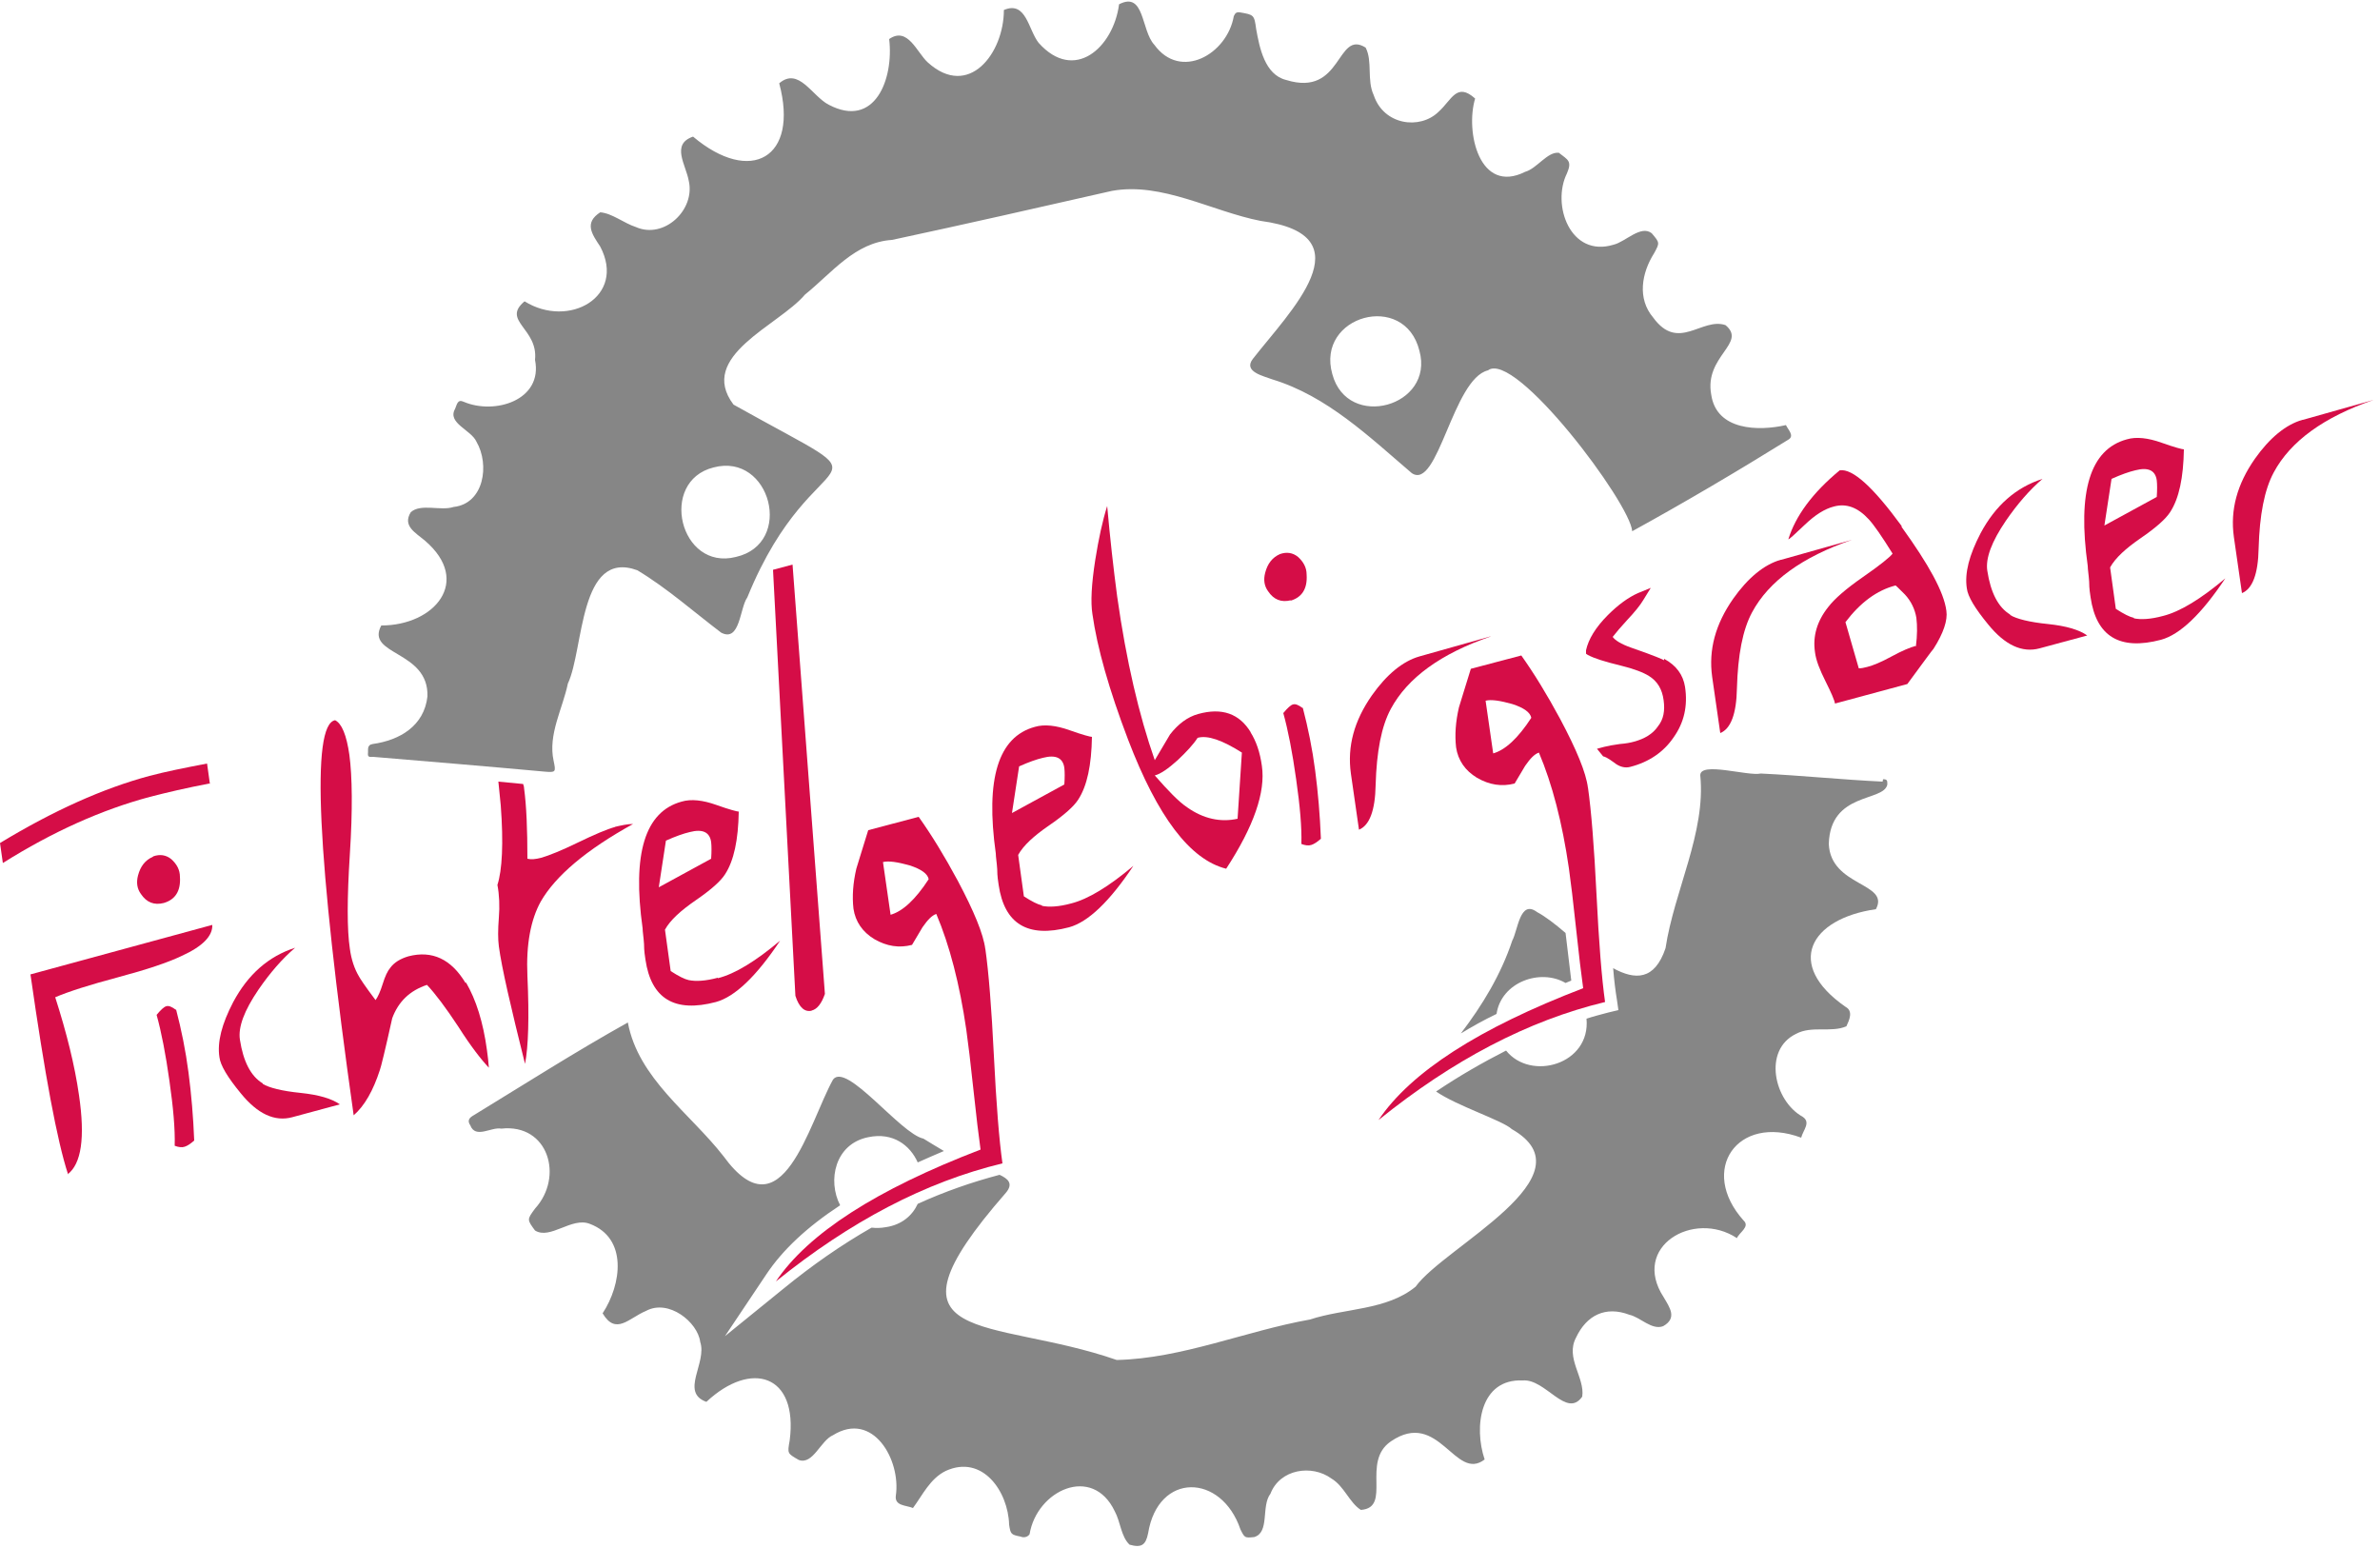 <?xml version="1.0" encoding="UTF-8"?>
<svg xmlns="http://www.w3.org/2000/svg" version="1.1" viewBox="0 0 500 325.2">
  <defs>
    <style>
      .cls-1 {
        fill: #868686;
      }

      .cls-2 {
        fill: #d50d47;
      }
    </style>
  </defs>
  <!-- Generator: Adobe Illustrator 28.7.2, SVG Export Plug-In . SVG Version: 1.2.0 Build 154)  -->
  <g>
    <g id="Ebene_1">
      <path class="cls-1" d="M154.6,117c12.3-2.8,7.3-22-4.7-18.8-11.6,2.9-7.1,21.8,4.7,18.8M298.2,73.7c-3.1-12.6-21.8-7.4-18.3,4.9,3.2,11.9,21.5,6.8,18.3-4.9M80.1,131.4c11.2,0,19.1-9.3,9.2-17.8-2-1.7-4.8-3.1-3-6,2.1-1.9,6.3-.2,9-1.1,6.4-.7,7.6-8.9,4.8-13.7-1.1-2.5-6.2-3.9-4.5-6.9.4-.9.5-2.1,1.8-1.5,6.5,2.8,16.7-.3,15-8.8.7-6.6-7.1-8.2-2.2-12.3,9.3,5.8,21.4-1,15.9-11.5-1.8-2.7-3.4-5,0-7.2,2.5.2,5,2.3,7.5,3.1,5.9,2.6,12.5-3.6,11.1-9.7-.6-3.4-3.8-7.7.9-9.3,12.1,10.2,22.3,4.5,18.1-11.2,4.1-3.5,6.9,2.7,10.4,4.5,9.7,5.1,13.7-5.4,12.7-13.8,3.9-2.7,5.8,2.8,8.1,4.9,8.6,7.8,16-1.9,16-11,4.7-2,5.1,4.1,7.3,6.9,7.5,8.4,15.7,1,16.9-8.1,5.4-2.8,4.6,5.5,7.4,8.5,5.5,7.6,15.3,2,16.7-6,.3-.7.6-.9,1.3-.8,2.9.5,3,.5,3.4,3.5.7,3.9,1.8,9.6,6.3,10.7,11.9,3.7,10.5-10.7,16.7-6.8,1.5,2.9.2,6.8,1.7,10,2.1,6.3,9.7,7.3,13.6,3.5,2.8-2.5,3.8-6.3,7.7-2.8-2.1,7,.9,20.2,10.5,15.4,2.5-.7,4.7-4.3,7.1-4,1.9,1.5,2.8,1.7,1.7,4.3-3.3,6.6.7,17.8,9.8,15,2.5-.6,5.7-4.2,8-2.4,1.7,2,1.7,2,.5,4.2-2.6,4.1-3.6,9.5-.2,13.5,5.3,7.3,10.2-.1,15.2,1.6,4.6,3.8-4.5,6.5-3,14.6,1.1,7.6,10,7.7,15.7,6.4.4.9,1.8,2.2.6,3-10.8,6.7-21.8,13.2-32.9,19.3-.4-5.9-24.6-38.1-30.3-33.8-7.4,1.8-10.5,25.3-16,21.6-8.9-7.6-17.8-16.2-29.3-19.7-1.8-.7-6.2-1.6-4.1-4.3,7.7-9.9,24.3-26,1.6-29-10.2-2-20.7-8.2-31.2-6.3-15.4,3.5-30.8,7-46.2,10.3-7.8.5-12.6,6.9-18.3,11.5-5.5,6.5-22.7,12.9-15,23.1,35.9,20.1,17.3,5.1,2.9,40.5-1.6,2.2-1.5,9.5-5.5,7.4-5.8-4.4-11.3-9.3-17.6-13.1-12.3-4.5-11.2,16.6-14.6,23.8-1.1,5.3-4.2,10.7-3,16.2.5,2.4.5,2.5-1.9,2.3-12-1.1-24-2.1-36-3.1-.5,0-1.2.2-1.1-.7.1-.7-.3-1.8,1-2,5.7-.8,10.8-3.8,11.5-10,.3-9.7-13.1-8.6-9.7-14.9"/>
      <g>
        <path class="cls-2" d="M349.6,138.7c-.4-.2-1.6-.8-6.8-2.6-2.3-.8-3.5-1.6-4-2.3.7-.9,1.7-2.1,3-3.5,1.7-1.8,2.8-3.2,3.4-4.2l1.6-2.6-2.7,1.1c-2,.9-4.1,2.4-6.3,4.6-2.6,2.6-4.1,5.1-4.6,7.4v.7c-.1,0,.4.3.4.3,1.3.7,3.5,1.4,6.8,2.2,2.9.7,4.9,1.5,6,2.2,1.8,1.1,2.8,2.8,3.1,5.1.3,2.2,0,4-1.2,5.5-1.1,1.6-2.8,2.6-5,3.2-.7.2-1.7.4-3,.5-1.5.2-2.5.4-3.3.6l-1.5.4,1.3,1.6c.2,0,.8.2,2.3,1.3,1.1.9,2.3,1.2,3.4.9,3.9-1,7-3.1,9.1-6.2,2.2-3.1,3-6.6,2.4-10.6-.4-2.5-1.8-4.5-4.4-5.9Z"/>
        <path class="cls-2" d="M44.1,164.7l-.6-4.3c-4.7.9-8.7,1.7-12.1,2.6-9.7,2.6-20.2,7.3-31.4,14.1l.6,4.2c10.5-6.6,20.8-11.2,30.9-13.9,3.5-.9,7.7-1.9,12.5-2.8Z"/>
        <path class="cls-2" d="M14.2,246.7c2.9-2.2,3.7-7.7,2.4-16.6-.9-6.3-2.6-13.1-5-20.6,2.8-1.2,7.2-2.6,13.2-4.2,6-1.6,10.5-3.1,13.4-4.5,4.4-2,6.5-4.2,6.4-6.5l-38.2,10.4c3,21,5.6,35,7.9,42Z"/>
        <path class="cls-2" d="M32.1,180c-1.6.7-2.6,2-3.1,3.9-.4,1.5-.2,2.8.6,3.9,1.2,1.8,2.8,2.4,4.8,1.9,2.4-.7,3.6-2.5,3.4-5.5,0-1.5-.7-2.7-1.8-3.7-1.1-.9-2.4-1.1-3.8-.6Z"/>
        <path class="cls-2" d="M36.9,212.1c-.8-.6-1.5-.9-2-.7-.4.1-1.1.7-2,1.8,1,3.6,1.9,8.2,2.7,13.9.8,5.6,1.2,10.1,1.1,13.6.8.3,1.5.4,2.1.2.6-.2,1.2-.6,2-1.3-.2-5-.6-9.7-1.2-14.3-.6-4.6-1.5-9-2.6-13.2Z"/>
        <path class="cls-2" d="M55.2,227.6c-2.5-1.5-4.1-4.6-4.8-9.2-.4-2.6.9-6.1,3.9-10.5,2.4-3.5,5-6.5,7.7-8.8-5.6,1.8-9.9,5.6-13,11.4-2.4,4.6-3.4,8.4-2.9,11.6.2,1.7,1.7,4.2,4.5,7.6,3.5,4.3,7.1,6,10.8,5l10-2.7c-1.7-1.2-4.4-2-8.2-2.4-4-.4-6.7-1.1-8-1.9Z"/>
        <path class="cls-2" d="M97.8,206.5c-3-5-7-6.9-12-5.6-1.7.5-3,1.3-3.8,2.4-.6.7-1.1,1.8-1.6,3.4-.5,1.6-1,2.7-1.5,3.4-2.2-2.9-3.3-4.6-3.5-5-.9-1.5-1.6-3.5-1.9-5.8-.6-3.9-.6-10.6,0-19.9.6-9.3.5-16.3-.1-20.8-.6-4.2-1.6-6.6-3-7.3-5.1.9-3.8,28.6,3.9,83,2.3-2,4.1-5.2,5.5-9.5.2-.5,1.1-4.1,2.6-10.9,1.3-3.5,3.7-5.8,7.3-7,1.7,1.8,3.9,4.7,6.6,8.8,2.6,4.1,4.8,6.9,6.4,8.6-.1-1.2-.2-2.4-.4-3.7-.8-5.9-2.3-10.6-4.4-14.2Z"/>
        <path class="cls-2" d="M150.8,205.4c-2.6.7-4.6.8-6.1.5-.9-.2-2.1-.8-3.8-1.9l-1.2-8.7c1.1-2,3.3-4,6.5-6.2,3.2-2.2,5.2-4,6.1-5.4,1.9-2.9,2.8-7.3,2.9-13.2-.3,0-1.9-.4-4.7-1.4-2.8-1-5.3-1.3-7.3-.7-7.7,2.1-10.4,10.9-8.2,26.6,0,.7.2,1.8.3,3.3,0,1.5.2,2.6.3,3.3,1.2,8.2,6.1,11.2,14.8,8.9,4-1.1,8.5-5.4,13.5-12.9-5.1,4.3-9.5,7-13.1,7.9ZM139.9,176.6c2-.9,3.7-1.5,5-1.8,2.7-.7,4.2,0,4.5,2.1.1.9.1,2,0,3.5l-11,6,1.5-9.8Z"/>
        <path class="cls-2" d="M170.5,212.3c1.2-.3,2.1-1.5,2.8-3.5l-6.8-90.2-4.1,1.1,4.7,89.5c.8,2.5,2,3.5,3.5,3.1Z"/>
        <path class="cls-2" d="M218.9,190.2c-.9-.2-2.1-.8-3.8-1.9l-1.2-8.7c1.1-2,3.3-4,6.5-6.2,3.2-2.2,5.2-4,6.1-5.4,1.9-2.9,2.8-7.3,2.9-13.2-.3,0-1.9-.4-4.7-1.4-2.8-1-5.3-1.3-7.3-.7-7.7,2.1-10.4,10.9-8.2,26.6,0,.7.2,1.8.3,3.3,0,1.5.2,2.6.3,3.3,1.2,8.2,6.1,11.2,14.8,8.9,4-1.1,8.5-5.4,13.5-12.9-5.1,4.3-9.5,7-13.1,7.9-2.6.7-4.6.8-6.1.5ZM214.1,161c2-.9,3.7-1.5,5-1.8,2.7-.7,4.2,0,4.5,2.1.1.9.1,2,0,3.5l-11,6,1.5-9.8Z"/>
        <path class="cls-2" d="M262.8,153.9c-2.4-4-6.1-5.3-11.1-3.9-2.2.6-4.2,2.1-5.9,4.3l-3.2,5.4c-3.3-9.4-6-20.9-7.9-34.4-.8-6-1.5-12.3-2.1-19-1,3.2-1.8,6.9-2.5,11.3-.8,5.1-1,8.9-.6,11.4,1,7.1,3.5,15.9,7.5,26.4,6.2,16.2,13,25.2,20.6,27.1,5.8-8.9,8.3-16.1,7.5-21.6-.4-2.9-1.2-5.2-2.4-7.1ZM260,172c-3.6.8-7.2,0-10.6-2.4-1.8-1.2-4-3.5-6.8-6.7,1.2-.3,2.8-1.4,4.8-3.2,1.9-1.8,3.3-3.3,4.2-4.7,2.1-.6,5.2.5,9.3,3.1l-.9,13.8Z"/>
        <path class="cls-2" d="M273.6,148.7c-.8-.6-1.5-.9-2-.7-.4.1-1.1.7-2,1.8,1,3.6,1.9,8.2,2.7,13.9.8,5.6,1.2,10.1,1.1,13.6.8.3,1.5.4,2.1.2.6-.2,1.2-.6,2-1.3-.2-5-.6-9.7-1.2-14.3-.6-4.6-1.5-9-2.6-13.2Z"/>
        <path class="cls-2" d="M271.1,126.2c2.4-.7,3.6-2.5,3.4-5.5,0-1.5-.7-2.7-1.8-3.7-1.1-.9-2.4-1.1-3.8-.6-1.6.7-2.6,2-3.1,3.9-.4,1.5-.2,2.8.6,3.9,1.2,1.8,2.8,2.4,4.8,1.9Z"/>
        <path class="cls-2" d="M313.1,133.7l-14.9,4.2c-3.5,1-6.9,3.8-10,8.2-3.7,5.3-5.2,10.7-4.4,16.4l1.7,11.8c2.2-.9,3.4-4,3.5-9.4.2-7,1.2-12.3,3.2-16,3.5-6.5,10.5-11.6,21-15.2Z"/>
        <path class="cls-2" d="M374.1,117.6c-3.5,1-6.9,3.8-10,8.2-3.7,5.3-5.2,10.7-4.4,16.4l1.7,11.8c2.2-.9,3.4-4,3.5-9.4.2-7,1.2-12.3,3.2-16,3.5-6.5,10.5-11.6,21-15.2l-14.9,4.2Z"/>
        <path class="cls-2" d="M399.5,110.5c-6-8.2-10.3-12.1-13-11.7-5.7,4.7-9.3,9.6-10.8,14.5.2,0,1.4-1.1,3.5-3.1,2.1-2,4.1-3.3,6.1-3.8,2.6-.7,5,.2,7.3,2.7,1.1,1.2,2.7,3.5,5,7.2-.5.7-2.6,2.4-6.2,4.9-3.6,2.5-6,4.6-7.3,6.3-2.4,3-3.3,6.2-2.8,9.5.2,1.7,1,3.7,2.2,6.1,1.2,2.4,1.9,4,2,4.7l15.2-4.1c3.4-4.6,5.2-7.1,5.5-7.4,2.1-3.3,3-6,2.7-8-.5-3.9-3.7-9.7-9.4-17.6ZM402.4,135.7c-1.1.3-2.8,1-5,2.2-2.2,1.2-3.9,1.9-5.1,2.2-.7.2-1.3.3-1.8.3l-2.8-9.7c3.1-4.1,6.6-6.7,10.5-7.7,0-.1.6.5,2,1.9,1.3,1.4,2.1,3.1,2.4,4.9.2,1.7.2,3.6-.1,6Z"/>
        <path class="cls-2" d="M422.3,129.1c-2.5-1.5-4.1-4.6-4.8-9.2-.4-2.6.9-6.1,3.9-10.5,2.4-3.5,5-6.5,7.7-8.8-5.6,1.8-9.9,5.6-13,11.4-2.4,4.6-3.4,8.4-2.9,11.6.2,1.7,1.7,4.2,4.5,7.6,3.5,4.3,7.1,6,10.8,5l10-2.7c-1.7-1.2-4.4-2-8.2-2.4-4-.4-6.7-1.1-8-1.9Z"/>
        <path class="cls-2" d="M448.3,129.8c-.9-.2-2.1-.8-3.8-1.9l-1.2-8.7c1.1-2,3.3-4,6.5-6.2,3.2-2.2,5.2-4,6.1-5.4,1.9-2.9,2.8-7.3,2.9-13.2-.3,0-1.9-.4-4.7-1.4-2.8-1-5.3-1.3-7.3-.7-7.7,2.1-10.4,10.9-8.2,26.6,0,.7.2,1.8.3,3.3,0,1.5.2,2.6.3,3.3,1.2,8.2,6.1,11.2,14.8,8.9,4-1.1,8.5-5.4,13.5-12.9-5.1,4.3-9.5,7-13.1,7.9-2.6.7-4.6.8-6.1.5ZM443.6,100.6c2-.9,3.7-1.5,5-1.8,2.7-.7,4.2,0,4.5,2.1.1.9.1,2,0,3.5l-11,6,1.5-9.8Z"/>
        <path class="cls-2" d="M483.7,88.2c-3.5,1-6.9,3.8-10,8.2-3.7,5.3-5.2,10.7-4.4,16.4l1.7,11.8c2.2-.9,3.4-4,3.5-9.4.2-7,1.2-12.3,3.2-16,3.5-6.5,10.5-11.6,21-15.2l-14.9,4.2Z"/>
        <path class="cls-2" d="M207,199.4c-.4-3.2-2.4-8-5.8-14.4-2.8-5.2-5.5-9.6-8.2-13.4l-10.6,2.8c-1.3,4.3-2.2,7-2.5,8.1-.7,3-.9,5.8-.6,8.4.4,2.7,1.9,4.9,4.4,6.4,2.6,1.5,5.2,1.9,7.9,1.2.7-1.2,1.5-2.5,2.2-3.7,1.1-1.6,2-2.5,2.9-2.8,2.8,6.6,4.9,14.7,6.3,24.3.4,2.8.9,7,1.5,12.6.6,5.6,1.1,9.8,1.5,12.6-21.9,8.4-36.2,17.6-43,27.7,15.6-12.6,31.4-20.9,47.6-24.8-.7-4.9-1.3-12.5-1.8-22.6-.5-10.1-1.1-17.6-1.8-22.5ZM187.1,192.2l-1.6-11.1c1.2-.3,3.1,0,5.6.7,2.5.8,3.8,1.8,4,2.9-2.8,4.3-5.5,6.8-8.1,7.5Z"/>
        <path class="cls-2" d="M333.6,165.5c-.4-3.2-2.4-8-5.8-14.4-2.8-5.2-5.5-9.6-8.2-13.4l-10.6,2.8c-1.3,4.3-2.2,7-2.5,8.1-.7,3-.9,5.8-.6,8.4.4,2.7,1.9,4.9,4.4,6.4,2.6,1.5,5.2,1.9,7.9,1.2.7-1.2,1.5-2.5,2.2-3.7,1.1-1.6,2-2.5,2.9-2.8,2.8,6.6,4.9,14.7,6.3,24.3.4,2.8.9,7,1.5,12.6.6,5.6,1.1,9.8,1.5,12.6-21.9,8.4-36.2,17.6-43,27.7,15.6-12.6,31.4-20.9,47.6-24.8-.7-4.9-1.3-12.5-1.8-22.6-.5-10.1-1.1-17.6-1.8-22.5ZM313.7,158.3l-1.6-11.1c1.2-.3,3.1,0,5.6.7,2.5.8,3.8,1.8,4,2.9-2.8,4.3-5.5,6.8-8.1,7.5Z"/>
      </g>
      <path class="cls-1" d="M317.7,197.6c-2.4,7.2-6.3,13.6-10.8,19.5,2.3-1.4,4.8-2.8,7.5-4.1,1-6.7,9.2-9.6,14.5-6.5.4-.2.8-.3,1.2-.5-.3-2.6-.7-5.9-1.2-10-2.2-1.9-4.3-3.5-6-4.4-3.6-2.7-4,3.8-5.2,6Z"/>
      <path class="cls-1" d="M395.5,164.2c-8.5-.4-17.1-1.3-25.6-1.7-2.7.6-12.8-2.6-12.7.4,1.2,12-5.5,24.3-7.3,36.3-2.3,6.8-6.4,6.7-11,4.2.2,2.6.5,4.9.8,6.7l.3,2.1-2.1.5c-1.5.4-3.1.8-4.6,1.3.9,9.6-11.7,13.2-16.9,6.7-4.9,2.5-9.8,5.3-14.7,8.6,4.3,3,14,6.1,15.9,7.9,17.2,9.8-14.2,24.7-20.2,33.1-6.1,5-14.9,4.5-22.2,6.9-13.5,2.4-26.9,8.2-40.6,8.5-26.4-9.2-51.8-2.5-23.3-35.1,1.7-2,.4-3-1.3-3.8-5.7,1.5-11.5,3.5-17.2,6.1-1.1,2.4-3.3,4.4-6.7,4.9-1.1.2-2.1.2-3,.1-6.3,3.6-12.5,7.9-18.6,12.9l-12.2,9.9,8.7-13c3.4-5.1,8.5-9.9,15.5-14.5-2.7-5.2-1.1-12.9,5.9-14.3,5.2-1.1,8.8,1.7,10.4,5.3,1.8-.8,3.6-1.6,5.5-2.4-1.4-.8-2.8-1.7-4.3-2.6-4.8-1-16.2-16.2-19-12.4-5.1,9.2-10.7,33-23,16.1-7-9-17.9-16.3-20.1-28.1-11.1,6.2-21.6,12.9-32.4,19.5-.9.5-1.4,1.1-.7,2.1,1.1,2.9,4.4.3,6.5.7,9.9-1.1,13.2,10.1,7.1,16.8-1.7,2.3-1.7,2.3,0,4.6,3.2,2,7.7-2.9,11.5-1.4,8,3,6.7,12.7,2.7,18.8,2.8,4.7,5.5,1,9.1-.5,4.8-2.6,10.9,2.4,11.4,6.5,1.5,4.4-4.3,10.6,1.3,12.6,9.4-8.8,19.3-5.8,17.5,8.1-.5,2.8-.5,2.7,1.9,4.1,3,1.1,4.6-4.1,7.2-5.2,8.4-5.2,14.3,5.2,13.2,12.7-.3,2.2,2.2,2,3.6,2.6,2-2.7,3.6-6.2,6.9-7.8,7.7-3.5,13.1,4.3,13.3,11.3.3,2,.4,2.1,2.4,2.5.7.3,1.5.1,1.9-.5,1.5-9.2,13.2-14.7,17.9-4.8,1.2,2.2,1.3,5.3,3.1,7,2.5.7,3.4.1,3.9-2.4,2.1-12.9,15.4-12.6,19.4-.8.9,1.8.9,1.8,2.9,1.6,3.3-1,1.4-6.5,3.4-9.1,2-5.2,8.7-6.2,12.8-3.2,2.7,1.6,3.8,5.1,6.2,6.6,6.6-.5,0-10.1,6.3-14.4,10.1-6.9,13.5,8.6,19.7,3.8-2.3-6.8-1-17,8-16.6,4.8-.4,9.2,8.1,12.5,3.4.6-4-3.6-8.1-1.3-12.4,2.2-4.7,6.2-6.7,11.2-4.8,2.3.5,4.7,3.3,7.1,2.4,3-1.7,1.4-3.9.1-6.1-6.9-10.6,6.3-18.4,15.4-12.4.5-1.2,2.8-2.4,1.4-3.7-9.5-10.6-1.3-22.4,12.1-17.4.4-1.6,2.1-3.2.3-4.4-6-3.3-8.4-14-1.4-17.4,3.3-1.8,7.4-.2,10.6-1.6.6-1.3,1.5-3.2-.2-4.1-12.8-8.9-7.5-18.5,6.4-20.5,3-5.6-9.5-4.7-9.9-13.7.3-11,11.6-8.8,12.3-12.5,0-.8,0-1.1-.9-1.1Z"/>
      <path class="cls-2" d="M129.3,173.7c-1.8.5-4.4,1.6-7.9,3.3-3.5,1.7-6,2.7-7.7,3.2-1.2.3-2.1.4-2.9.2,0-6.2-.2-11.1-.7-14.8,0-.3-.1-.6-.2-.9l-5.2-.5c.2,1.7.3,3.3.5,5,.6,8,.3,13.6-.7,16.7.4,2.1.5,4.5.3,6.9-.2,2.5-.2,4.5,0,6,.6,4.5,2.5,12.7,5.5,24.7.7-3.6.9-9.8.5-18.5-.3-6.6.7-11.8,2.8-15.6,3.1-5.4,9.6-10.9,19.4-16.3-1.2,0-2.5.3-3.8.6Z"/>
    </g>
  </g>
</svg>